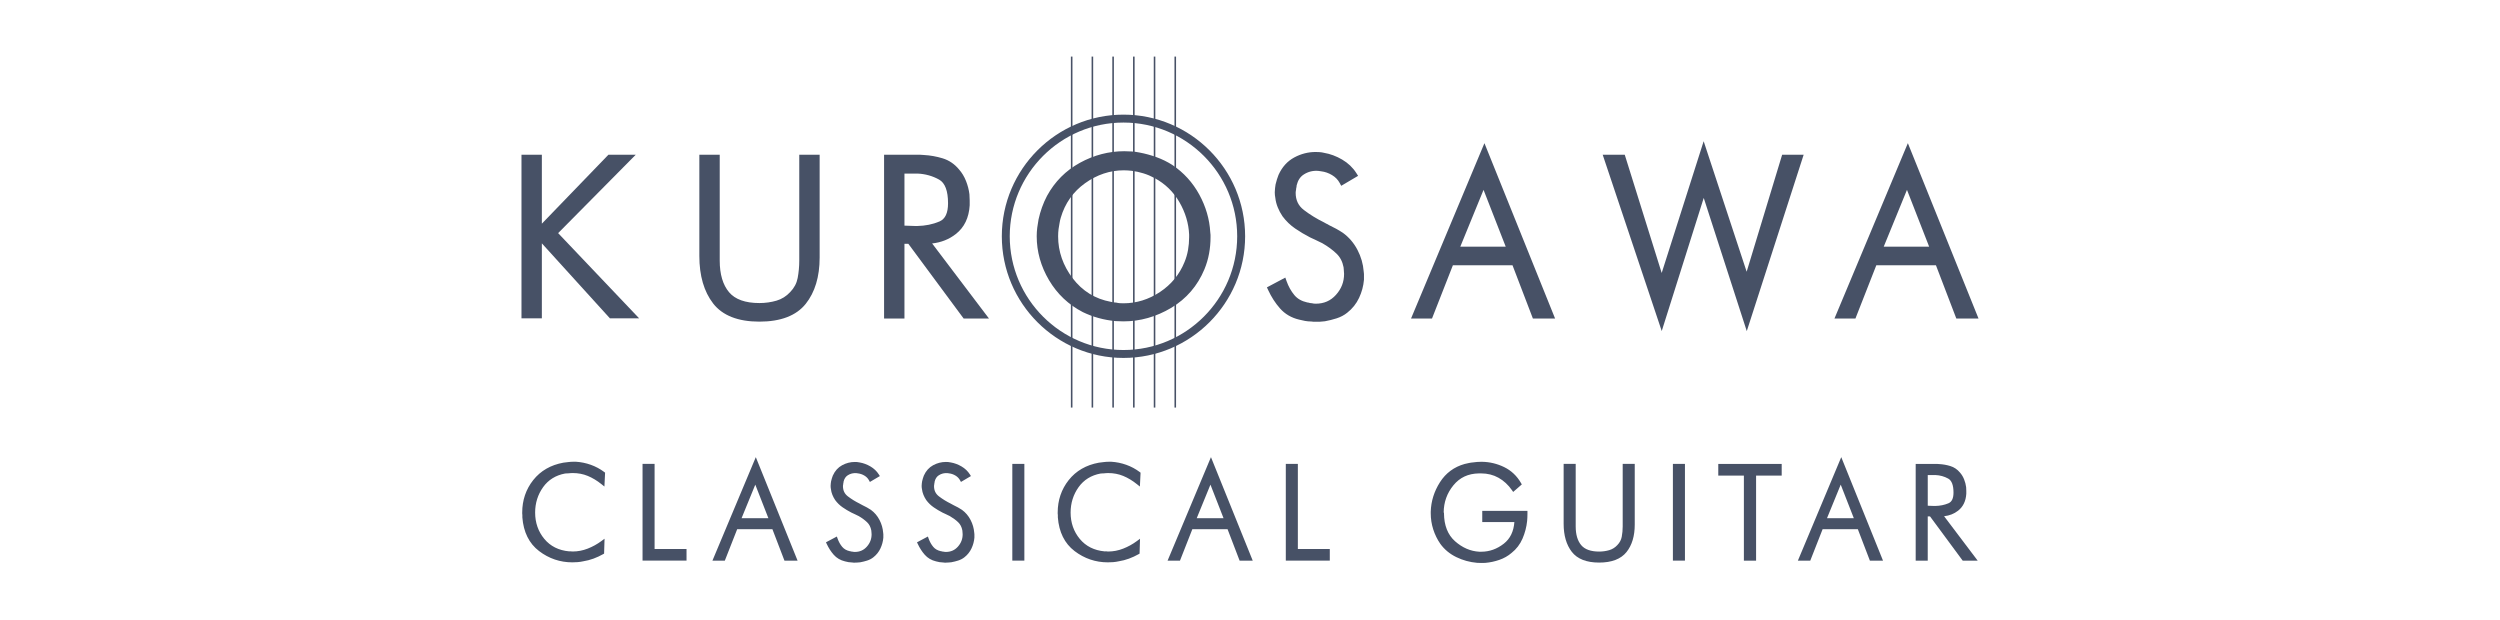<?xml version="1.0" encoding="utf-8"?>
<!-- Generator: Adobe Illustrator 25.0.0, SVG Export Plug-In . SVG Version: 6.00 Build 0)  -->
<svg version="1.1" id="レイヤー_1" xmlns="http://www.w3.org/2000/svg" xmlns:xlink="http://www.w3.org/1999/xlink" x="0px"
	 y="0px" viewBox="0 0 1606 398" style="enable-background:new 0 0 1606 398;" xml:space="preserve">
<style type="text/css">
	.st0{fill:#475166;}
</style>
<g>
	<g>
		<path class="st0" d="M337.04,101.43h9v47.32l45.68-47.32h11.79l-47.81,48.3l50.1,52.72h-13.1l-46.66-51.41v51.41h-9V101.43z"/>
		<path class="st0" d="M410.57,204.49H391.8l-43.71-48.16v48.16H335V99.39h13.09v44.3l42.77-44.3h17.55l-49.86,50.37L410.57,204.49z
			 M393.61,200.41h7.43l-48.18-50.71l45.76-46.23h-6.02l-44.82,46.43L393.61,200.41z M339.09,200.41H344v-96.93h-4.92V200.41z"/>
	</g>
	<g>
		<path class="st0" d="M460.32,101.43v65.98c0,9.28,2.15,16.48,6.47,21.61c4.31,5.13,11.33,7.69,21.04,7.69
			c4.04,0,7.91-0.54,11.63-1.64c3.71-1.09,6.93-3.11,9.66-6.06c2.84-2.94,4.61-6.3,5.32-10.07c0.71-3.76,1.07-7.61,1.07-11.54
			v-65.98h9.01v64.02c0,11.9-2.84,21.39-8.52,28.49c-5.67,7.1-15.06,10.64-28.16,10.64s-22.46-3.63-28.08-10.89
			c-5.62-7.26-8.43-17-8.43-29.23v-63.03H460.32z"/>
		<path class="st0" d="M487.82,206.62c-13.7,0-23.7-3.93-29.7-11.68c-5.88-7.59-8.86-17.84-8.86-30.48V99.39h13.09v68.03
			c0,8.74,2.01,15.57,5.99,20.29c3.88,4.62,10.43,6.97,19.48,6.97c3.83,0,7.55-0.52,11.05-1.55c3.33-0.98,6.27-2.83,8.74-5.49
			c2.6-2.7,4.17-5.66,4.81-9.06c0.68-3.62,1.03-7.38,1.03-11.16V99.39h13.09v66.06c0,12.31-3.02,22.33-8.96,29.76
			C511.52,202.78,501.51,206.62,487.82,206.62z M453.36,103.48v60.99c0,11.71,2.69,21.12,8,27.97c5.19,6.7,14.09,10.1,26.46,10.1
			c12.39,0,21.32-3.32,26.56-9.87c5.35-6.7,8.07-15.85,8.07-27.21v-61.97h-4.92v63.94c0,4.04-0.37,8.05-1.1,11.92
			c-0.78,4.15-2.75,7.89-5.86,11.11c-2.94,3.18-6.5,5.41-10.55,6.6c-3.87,1.14-7.98,1.72-12.2,1.72c-10.31,0-17.91-2.83-22.6-8.42
			c-4.61-5.48-6.94-13.19-6.94-22.92v-63.94H453.36z"/>
	</g>
	<g>
		<path class="st0" d="M620.07,202.58l-35.53-48.02h-5.57v48.02h-9V101.43h18.5c0.76,0,1.55,0,2.37,0c0.82,0,1.61,0.06,2.37,0.16
			c4.04,0.22,7.94,0.91,11.71,2.06c3.77,1.15,6.96,3.32,9.58,6.49c1.75,1.98,3.14,4.28,4.17,6.91c1.04,2.63,1.72,5.26,2.05,7.9
			c0,0.66,0.02,1.29,0.08,1.89c0.06,0.6,0.08,1.23,0.08,1.89v3.13c-0.44,7.35-3.14,12.97-8.11,16.86
			c-4.96,3.9-10.94,5.84-17.93,5.84l36.35,48.02H620.07z M581.1,146.98c0.77,0.06,1.53,0.08,2.29,0.08c0.76,0,1.52,0.03,2.29,0.08
			c0.76,0.06,1.52,0.08,2.29,0.08c0.22,0,0.44,0,0.66,0c0.22,0,0.43,0,0.65,0c5.46-0.11,10.45-1.13,14.98-3.05
			c4.53-1.92,6.8-6.46,6.8-13.61c0-8.8-2.27-14.46-6.8-16.99c-4.53-2.53-9.47-3.9-14.81-4.13c-0.55,0-1.09,0-1.64,0
			c-0.55,0-1.09,0-1.64,0h-7.2v37.44C579.63,146.9,580.33,146.93,581.1,146.98z"/>
		<path class="st0" d="M635.31,204.62h-16.27l-35.53-48.02h-2.49v48.02h-13.09V99.39h22.91c0.89,0,1.79,0.06,2.66,0.18
			c4.01,0.21,8.11,0.94,12.02,2.13c4.14,1.26,7.69,3.67,10.56,7.15c1.85,2.09,3.38,4.61,4.5,7.46c1.1,2.78,1.83,5.61,2.17,8.4
			l0.02,0.25c0,0.59,0.02,1.16,0.07,1.7c0.06,0.66,0.09,1.35,0.09,2.08v3.13c-0.48,8.04-3.47,14.22-8.89,18.46
			c-4.34,3.41-9.45,5.44-15.24,6.07L635.31,204.62z M621.1,200.53h5.99l-36.35-48.02h4.11c6.49,0,12.1-1.82,16.67-5.4
			c4.53-3.55,6.92-8.57,7.33-15.37l0-3.01c0-0.59-0.02-1.16-0.07-1.7c-0.06-0.62-0.09-1.27-0.09-1.95c-0.31-2.41-0.95-4.86-1.9-7.28
			c-0.95-2.4-2.23-4.52-3.8-6.3c-2.4-2.9-5.29-4.87-8.64-5.89c-3.59-1.1-7.37-1.76-11.22-1.97c-0.85-0.11-1.56-0.16-2.26-0.16
			h-18.83v97.06h4.92v-48.02h8.64L621.1,200.53z M588.63,149.27h-0.66c-0.82,0-1.63-0.03-2.44-0.09c-1.54-0.11-3.06-0.05-4.58-0.16
			c-0.71-0.05-1.37-0.08-1.98-0.08h-2.04v-41.53h12.52c5.73,0.24,11.02,1.71,15.81,4.39c5.2,2.91,7.84,9.22,7.84,18.77
			c0,8.01-2.71,13.22-8.04,15.49c-4.76,2.02-10.05,3.1-15.74,3.21H588.63z M581.02,144.93c0.08,0,0.15,0.01,0.23,0.02
			c1.53,0.11,3.05,0.05,4.59,0.16c0.71,0.05,1.43,0.07,2.14,0.07h1.31c5.12-0.1,9.91-1.07,14.18-2.88
			c3.73-1.59,5.55-5.42,5.55-11.73c0-7.96-1.93-13.07-5.75-15.2c-4.22-2.36-8.9-3.66-13.9-3.87l-8.35,0V144.93z"/>
	</g>
	<g>
		<path class="st0" d="M751.35,195.99c-9.39,5.61-19.26,8.41-29.63,8.41c-0.87,0-1.72-0.03-2.54-0.08
			c-0.82-0.06-1.67-0.08-2.54-0.08c-3.49-0.33-6.93-0.96-10.31-1.88c-3.38-0.93-6.66-2.15-9.83-3.68
			c-8.84-4.57-15.8-11.16-20.88-19.77c-5.08-8.6-7.61-17.65-7.61-27.12c0-1.74,0.11-3.48,0.33-5.23c0.22-1.74,0.49-3.48,0.82-5.23
			c0.54-2.5,1.25-4.98,2.13-7.43c0.87-2.45,1.91-4.82,3.11-7.11c4.8-8.82,11.57-15.63,20.3-20.42c8.73-4.79,17.9-7.19,27.5-7.19
			c1.52,0,3.11,0.06,4.75,0.16c1.64,0.11,3.22,0.33,4.75,0.65c3.49,0.65,6.98,1.61,10.48,2.87c3.49,1.26,6.76,2.87,9.82,4.83
			c6.98,4.68,12.52,10.78,16.62,18.3c4.09,7.52,6.36,15.3,6.8,23.36c0.11,0.55,0.16,1.07,0.16,1.55c0,0.49,0,1.01,0,1.55
			c0,3.38-0.3,6.73-0.9,10.05c-0.6,3.32-1.56,6.56-2.86,9.72C767.56,182.46,760.74,190.38,751.35,195.99z M678.66,142.87
			c-0.22,1.31-0.44,2.61-0.65,3.91c-0.11,0.87-0.19,1.72-0.25,2.53c-0.06,0.81-0.08,1.66-0.08,2.53c0,10.22,3.27,19.63,9.82,28.23
			c6.54,8.6,15.11,13.87,25.7,15.83c0.54,0.11,1.12,0.22,1.72,0.33c0.6,0.11,1.17,0.16,1.72,0.16c0.87,0.22,1.74,0.35,2.62,0.41
			c0.87,0.06,1.69,0.08,2.46,0.08c8.73,0,16.92-2.53,24.55-7.59c7.64-5.06,13.15-11.79,16.54-20.17c1.09-2.61,1.88-5.34,2.37-8.17
			c0.49-2.83,0.74-5.66,0.74-8.49c0-0.33,0-0.63,0-0.9c0-0.27,0-0.57,0-0.9c-0.33-7.62-2.51-14.92-6.55-21.89
			c-4.04-6.97-9.6-12.36-16.7-16.17c-2.4-1.31-4.91-2.37-7.53-3.18c-2.62-0.81-5.24-1.39-7.86-1.72c-0.98-0.11-1.91-0.19-2.79-0.24
			c-0.87-0.06-1.75-0.08-2.62-0.08c-9.28,0-17.95,2.89-26.03,8.68c-8.08,5.78-13.54,13.53-16.37,23.24
			C679.15,140.37,678.88,141.56,678.66,142.87z"/>
		<path class="st0" d="M721.72,206.45c-0.92,0-1.81-0.03-2.67-0.09c-0.79-0.06-1.59-0.08-2.41-0.08c-3.77-0.34-7.35-1-10.85-1.96
			c-3.48-0.95-6.9-2.23-10.17-3.81c-9.2-4.76-16.5-11.67-21.75-20.57c-5.24-8.88-7.89-18.35-7.89-28.16c0-1.83,0.12-3.68,0.34-5.48
			c0.22-1.74,0.5-3.55,0.84-5.35c0.57-2.63,1.31-5.22,2.21-7.74c0.9-2.53,1.99-5.01,3.23-7.37c4.98-9.16,12.09-16.3,21.13-21.26
			c9-4.94,18.58-7.44,28.49-7.44c1.54,0,3.19,0.06,4.88,0.17c1.75,0.12,3.45,0.35,5.05,0.7c3.51,0.66,7.14,1.65,10.74,2.94
			c3.62,1.3,7.07,3,10.24,5.03c7.26,4.87,13.07,11.27,17.31,19.04c4.2,7.7,6.56,15.81,7.03,24.09c0.12,0.63,0.18,1.23,0.18,1.8v1.55
			c0,3.47-0.31,6.97-0.94,10.41c-0.62,3.44-1.63,6.85-2.99,10.14c-4.41,10.61-11.58,18.93-21.3,24.74
			C742.74,203.52,732.42,206.45,721.72,206.45z M717.12,202.21c0.67,0,1.45,0.03,2.21,0.08c0.76,0.05,1.56,0.08,2.39,0.08
			c9.95,0,19.56-2.73,28.58-8.12c8.96-5.36,15.56-13.03,19.63-22.8c1.25-3.01,2.17-6.14,2.74-9.3c0.58-3.2,0.87-6.46,0.87-9.69
			v-1.55c0-0.35-0.04-0.74-0.13-1.15l-0.04-0.29c-0.42-7.72-2.62-15.29-6.55-22.5c-3.91-7.18-9.29-13.1-15.96-17.58
			c-2.88-1.85-6.04-3.41-9.38-4.6c-3.39-1.22-6.81-2.15-10.16-2.78c-1.46-0.31-2.96-0.52-4.52-0.62c-1.6-0.1-3.15-0.16-4.61-0.16
			c-9.21,0-18.13,2.33-26.52,6.94c-8.34,4.58-14.9,11.18-19.49,19.61c-1.14,2.16-2.14,4.46-2.98,6.82
			c-0.84,2.36-1.53,4.77-2.06,7.18c-0.31,1.67-0.58,3.38-0.79,5.05c-0.21,1.64-0.31,3.31-0.31,4.98c0,9.07,2.47,17.85,7.33,26.09
			c4.85,8.23,11.6,14.62,20.06,18.99c2.99,1.44,6.18,2.64,9.43,3.53c3.27,0.9,6.62,1.51,9.96,1.82
			C716.93,202.21,717.02,202.21,717.12,202.21z M721.72,198.92c-0.81,0-1.67-0.03-2.59-0.08c-0.92-0.06-1.84-0.2-2.75-0.41
			c-0.6-0.01-1.22-0.08-1.84-0.19c-0.61-0.11-1.2-0.22-1.75-0.34c-11.02-2.03-20.09-7.62-26.92-16.59
			c-6.79-8.92-10.24-18.83-10.24-29.46c0-0.92,0.03-1.81,0.08-2.67c0.06-0.85,0.14-1.74,0.26-2.65l0.67-4
			c0.22-1.36,0.52-2.66,0.88-3.84c2.95-10.1,8.71-18.28,17.14-24.31c9.19-6.58,19.34-9.65,29.97-8.97c0.9,0.06,1.86,0.14,2.88,0.25
			c2.74,0.34,5.5,0.95,8.24,1.8c2.73,0.85,5.39,1.98,7.9,3.34c7.39,3.97,13.28,9.67,17.49,16.94c4.19,7.22,6.48,14.9,6.83,22.82
			l0,1.89c0,2.93-0.26,5.9-0.77,8.84c-0.52,2.98-1.36,5.87-2.5,8.61c-3.52,8.71-9.34,15.82-17.3,21.09
			C739.47,196.25,730.82,198.92,721.72,198.92z M721.88,109.41c-8.8,0-17.16,2.79-24.84,8.29c-7.66,5.49-12.91,12.94-15.6,22.15
			c-0.31,1.03-0.57,2.15-0.76,3.35l-0.65,3.91c-0.09,0.76-0.17,1.56-0.22,2.34c-0.05,0.77-0.07,1.56-0.07,2.39
			c0,9.72,3.16,18.8,9.4,26.99c6.2,8.14,14.42,13.2,24.45,15.06c0.57,0.12,1.13,0.22,1.71,0.33c0.47,0.09,0.92,0.13,1.35,0.13
			l0.5,0.06c0.74,0.18,1.49,0.3,2.25,0.35c0.83,0.05,1.6,0.08,2.33,0.08c8.29,0,16.17-2.44,23.43-7.25
			c7.26-4.81,12.56-11.28,15.77-19.23c1.03-2.48,1.79-5.08,2.26-7.76c0.47-2.71,0.71-5.45,0.71-8.14v-1.8
			c-0.31-7.17-2.43-14.22-6.28-20.87c-3.83-6.61-9.18-11.79-15.9-15.4c-2.28-1.24-4.69-2.26-7.17-3.03c-2.5-0.78-5.03-1.33-7.5-1.64
			c-0.92-0.1-1.82-0.18-2.66-0.23C723.54,109.43,722.71,109.41,721.88,109.41z"/>
	</g>
	<g>
		<path class="st0" d="M824.56,181.24c1.31,3.71,3.11,6.93,5.4,9.66c2.29,2.73,5.46,4.53,9.5,5.4c0.22,0,0.43,0.03,0.65,0.08
			c0.22,0.06,0.49,0.14,0.82,0.24c0.22,0,0.43,0.03,0.65,0.08c0.22,0.06,0.49,0.08,0.82,0.08c0.43,0.11,0.9,0.19,1.39,0.25
			c0.49,0.06,0.95,0.08,1.39,0.08c5.89,0,10.75-2.12,14.57-6.36c3.82-4.25,5.73-9.2,5.73-14.86c0-0.32-0.03-0.67-0.08-1.06
			c-0.06-0.38-0.08-0.79-0.08-1.22c0-0.33-0.03-0.68-0.08-1.06c-0.06-0.38-0.08-0.73-0.08-1.06c-0.77-4.13-2.48-7.48-5.16-10.04
			c-2.67-2.56-5.81-4.87-9.41-6.94c-0.11-0.11-0.25-0.19-0.41-0.24c-0.16-0.06-0.36-0.14-0.57-0.25c-1.09-0.54-2.27-1.11-3.52-1.71
			c-1.26-0.6-2.49-1.17-3.68-1.72c-3.17-1.63-6.22-3.45-9.17-5.47c-2.95-2.01-5.52-4.49-7.69-7.43c-1.09-1.63-2.02-3.37-2.79-5.22
			c-0.77-1.85-1.26-3.76-1.47-5.72c-0.11-0.54-0.19-1.09-0.25-1.63c-0.06-0.54-0.08-1.09-0.08-1.64c0-0.76,0.05-1.55,0.16-2.37
			c0.11-0.81,0.22-1.6,0.33-2.37c0.22-0.98,0.49-1.96,0.82-2.94c0.33-0.98,0.65-1.91,0.98-2.78c2.08-4.57,5.13-7.95,9.17-10.12
			c4.04-2.18,8.29-3.27,12.77-3.27c0.77,0,1.56,0.03,2.37,0.08c0.82,0.06,1.66,0.19,2.54,0.41c3.82,0.65,7.5,2.02,11.05,4.09
			c3.55,2.08,6.36,4.75,8.43,8.02l-7.2,4.25c-1.31-2.4-3.19-4.33-5.65-5.81c-2.46-1.47-5.05-2.37-7.78-2.7
			c-0.55-0.11-1.09-0.19-1.64-0.24c-0.55-0.06-1.09-0.08-1.64-0.08c-3.38,0-6.47,0.9-9.25,2.69c-2.79,1.8-4.61,4.6-5.48,8.41
			c0,0.33-0.03,0.65-0.08,0.98c-0.06,0.33-0.14,0.65-0.24,0.98c0,0.11,0,0.28,0,0.49c-0.11,0.55-0.19,1.04-0.25,1.47
			c-0.06,0.43-0.08,0.81-0.08,1.14c0,5.33,2.02,9.55,6.06,12.65c4.04,3.1,8.51,5.85,13.43,8.24c0.43,0.33,0.93,0.6,1.47,0.82
			c0.54,0.22,1.04,0.49,1.48,0.82c1.64,0.76,3.19,1.55,4.66,2.37c1.47,0.82,2.87,1.66,4.17,2.53c3.6,2.61,6.49,6.01,8.68,10.2
			c2.18,4.19,3.44,8.57,3.77,13.14c0.11,0.44,0.16,0.9,0.16,1.39c0,0.49,0,0.95,0,1.39c0,0.33,0,0.68,0,1.06c0,0.38,0,0.79,0,1.22
			c-0.33,3.7-1.31,7.3-2.95,10.78c-1.64,3.48-3.98,6.42-7.04,8.82c-1.75,1.42-3.82,2.51-6.22,3.28c-2.4,0.76-4.8,1.36-7.2,1.8
			c-0.98,0.11-1.94,0.19-2.86,0.25c-0.93,0.05-1.83,0.08-2.7,0.08c-0.44,0-0.87,0-1.31,0c-0.44,0-0.87-0.06-1.31-0.16
			c-1.31,0-2.59-0.11-3.85-0.33c-1.26-0.22-2.49-0.49-3.68-0.82c-4.59-1.09-8.32-3.27-11.21-6.55c-2.89-3.27-5.32-7.04-7.29-11.29
			L824.56,181.24z"/>
		<path class="st0" d="M845.19,206.7h-1.31c-0.51,0-1.03-0.06-1.54-0.17c-1.32-0.01-2.65-0.13-3.96-0.36
			c-1.32-0.23-2.62-0.52-3.88-0.86c-4.92-1.17-9.05-3.59-12.21-7.17c-3.01-3.4-5.57-7.37-7.61-11.79l-0.81-1.75l11.82-6.28
			l0.79,2.24c1.22,3.46,2.92,6.49,5.04,9.03c1.97,2.35,4.65,3.88,8.19,4.68c0.3,0.02,0.6,0.06,0.9,0.14
			c0.19,0.05,0.42,0.11,0.68,0.19c0.26,0.02,0.53,0.07,0.79,0.13c0.09,0.02,0.19,0.02,0.32,0.02l0.52,0.07
			c0.35,0.09,0.71,0.15,1.1,0.2c0.41,0.05,0.8,0.07,1.16,0.07c5.34,0,9.61-1.86,13.05-5.69c3.5-3.9,5.21-8.31,5.21-13.49
			c0-0.23-0.02-0.49-0.06-0.77c-0.07-0.47-0.1-0.98-0.1-1.52c0-0.24-0.02-0.49-0.06-0.77c-0.06-0.41-0.09-0.79-0.1-1.15
			c-0.71-3.66-2.19-6.52-4.53-8.76c-2.54-2.43-5.57-4.67-9.02-6.64l-0.25-0.15c-0.2-0.08-0.42-0.17-0.66-0.3
			c-1.05-0.52-2.22-1.09-3.46-1.68c-1.24-0.59-2.46-1.16-3.65-1.7c-3.3-1.7-6.46-3.58-9.47-5.64c-3.12-2.12-5.87-4.78-8.18-7.89
			c-1.23-1.82-2.23-3.7-3.03-5.66c-0.83-2.02-1.38-4.13-1.61-6.27c-0.1-0.42-0.19-1.04-0.25-1.65c-0.06-0.61-0.09-1.23-0.09-1.85
			c0-0.87,0.06-1.76,0.18-2.64c0.11-0.82,0.22-1.62,0.33-2.39c0.25-1.16,0.55-2.22,0.9-3.29c0.34-1.01,0.67-1.96,1.01-2.85
			c2.3-5.09,5.69-8.82,10.11-11.2c4.32-2.33,8.94-3.51,13.74-3.51c0.81,0,1.65,0.03,2.52,0.09c0.93,0.06,1.9,0.22,2.89,0.46
			c3.9,0.66,7.85,2.12,11.59,4.31c3.81,2.23,6.88,5.15,9.13,8.69l1.13,1.78l-10.84,6.4l-1.01-1.86c-1.14-2.09-2.75-3.74-4.91-5.04
			c-2.2-1.32-4.54-2.13-6.97-2.42c-0.64-0.12-1.12-0.19-1.6-0.24c-3.5-0.36-6.72,0.45-9.58,2.3c-2.29,1.48-3.78,3.75-4.55,6.94
			c-0.01,0.36-0.05,0.71-0.11,1.07c-0.05,0.31-0.13,0.63-0.21,0.94l-0.04,0.59c-0.1,0.49-0.17,0.94-0.22,1.33
			c-0.04,0.33-0.06,0.62-0.06,0.88c0,4.71,1.72,8.31,5.26,11.03c3.91,3,8.3,5.7,13.08,8.03l0.34,0.2c0.28,0.21,0.62,0.4,0.99,0.55
			c0.65,0.26,1.24,0.58,1.76,0.95c1.58,0.74,3.13,1.53,4.61,2.35c1.53,0.85,2.98,1.73,4.32,2.62c3.91,2.84,7.04,6.51,9.36,10.96
			c2.28,4.38,3.62,9.01,3.98,13.78c0.12,0.55,0.18,1.12,0.18,1.7v3.67c-0.35,4.1-1.41,7.96-3.14,11.65
			c-1.76,3.76-4.33,6.97-7.63,9.55c-1.91,1.55-4.23,2.78-6.86,3.62c-2.48,0.79-4.98,1.41-7.46,1.86c-1.15,0.13-2.14,0.22-3.1,0.28
			C847.04,206.67,846.1,206.7,845.19,206.7z M819.24,186.38c1.72,3.36,3.77,6.4,6.12,9.06c2.59,2.94,6.01,4.93,10.16,5.92
			c1.19,0.32,2.37,0.58,3.56,0.79c1.15,0.2,2.33,0.3,3.5,0.3l0.49,0.06c0.28,0.07,0.55,0.1,0.82,0.1h1.31c0.84,0,1.7-0.03,2.59-0.08
			c0.88-0.06,1.8-0.13,2.75-0.24c2.16-0.4,4.5-0.98,6.81-1.72c2.14-0.68,4.01-1.67,5.55-2.91c2.82-2.21,4.99-4.93,6.48-8.1
			c1.53-3.25,2.46-6.65,2.76-10.09l-0.01-3.49c0-0.32-0.03-0.61-0.1-0.9l-0.05-0.34c-0.31-4.26-1.5-8.41-3.54-12.34
			c-2.02-3.88-4.74-7.08-8.06-9.49c-1.18-0.78-2.54-1.61-3.97-2.4c-1.45-0.8-2.98-1.57-4.54-2.3L851.5,148
			c-0.29-0.21-0.63-0.4-1.02-0.56c-0.64-0.25-1.24-0.58-1.77-0.95c-4.95-2.43-9.53-5.25-13.61-8.38c-4.55-3.49-6.86-8.29-6.86-14.27
			c0-0.4,0.03-0.87,0.1-1.4c0.06-0.43,0.13-0.9,0.23-1.42v-0.62l0.1-0.31c0.07-0.22,0.13-0.45,0.17-0.68
			c0.04-0.21,0.05-0.42,0.05-0.63l0.05-0.46c0.99-4.33,3.13-7.58,6.37-9.67c3.61-2.33,7.79-3.38,12.21-2.93
			c0.61,0.06,1.22,0.15,1.83,0.27c2.85,0.34,5.73,1.34,8.43,2.95c2.13,1.28,3.89,2.89,5.27,4.79l3.59-2.12
			c-1.74-2.22-3.92-4.11-6.52-5.62c-3.32-1.94-6.81-3.23-10.36-3.84c-0.9-0.22-1.63-0.33-2.33-0.38c-0.77-0.05-1.52-0.08-2.24-0.08
			c-4.11,0-8.08,1.02-11.8,3.02c-3.67,1.98-6.38,4.98-8.28,9.17c-0.27,0.72-0.58,1.62-0.9,2.58c-0.31,0.94-0.57,1.85-0.76,2.73
			c-0.08,0.61-0.19,1.39-0.3,2.2c-0.1,0.71-0.15,1.41-0.15,2.1c0,0.48,0.02,0.95,0.07,1.43c0.05,0.47,0.12,0.95,0.22,1.43
			c0.22,1.95,0.67,3.68,1.36,5.35c0.71,1.71,1.58,3.35,2.59,4.87c1.98,2.67,4.41,5,7.15,6.88c2.87,1.96,5.88,3.76,8.95,5.34
			c1.12,0.51,2.36,1.08,3.63,1.69c1.27,0.61,2.45,1.18,3.55,1.73c0.14,0.07,0.24,0.12,0.32,0.14c0.34,0.12,0.65,0.28,0.93,0.5
			c3.66,2.12,6.91,4.52,9.65,7.14c2.98,2.85,4.91,6.59,5.75,11.14l0.03,0.37c0,0.24,0.02,0.49,0.06,0.77
			c0.07,0.49,0.11,0.94,0.11,1.36c0,0.33,0.02,0.63,0.06,0.92c0.07,0.5,0.11,0.94,0.11,1.36c0,6.15-2.11,11.61-6.26,16.23
			c-4.2,4.67-9.62,7.04-16.09,7.04c-0.51,0-1.05-0.03-1.62-0.09c-0.5-0.06-0.97-0.13-1.42-0.24c-0.4-0.01-0.75-0.06-1.06-0.14h-0.33
			l-0.45-0.12c-0.28-0.09-0.51-0.16-0.69-0.21l-0.58-0.06c-4.48-0.97-8.06-3.01-10.63-6.08c-1.97-2.35-3.62-5.07-4.91-8.09
			L819.24,186.38z"/>
	</g>
	<g>
		<path class="st0" d="M953.56,97.35l42.4,105.23h-9.82l-13.1-34.23h-41.09l-13.42,34.23h-9.01L953.56,97.35z M953.07,116.45
			l-18.01,44.04h35.2L953.07,116.45z"/>
		<path class="st0" d="M998.99,204.62h-14.26l-13.1-34.23h-38.29l-13.42,34.23h-13.47L953.6,91.97L998.99,204.62z M987.55,200.53
			h5.39l-39.41-97.81l-40.94,97.81h4.55l13.43-34.23h43.89L987.55,200.53z M973.25,162.54h-41.23l21.1-51.59L973.25,162.54z
			 M938.1,158.45h29.17l-14.24-36.49L938.1,158.45z"/>
	</g>
	<g>
		<path class="st0" d="M1032.41,101.44h9.82l25.21,80.71l27.01-84.8l27.67,83.99l24.23-79.9h9.49l-33.73,104.62l-27.67-85.63
			l-27.01,85.63L1032.41,101.44z"/>
		<path class="st0" d="M1122.13,212.71l-27.65-85.56l-26.98,85.52l-37.93-113.27h14.17l23.73,75.96l26.96-84.64l27.62,83.84
			l22.8-75.16h13.82L1122.13,212.71z M1035.25,103.48l32.14,95.97l27.05-85.74l27.69,85.69l30.92-95.92h-5.17l-25.67,84.63
			l-27.72-84.13l-27.06,84.97l-26.69-85.46H1035.25z"/>
	</g>
	<g>
		<path class="st0" d="M1225.57,97.35l42.4,105.23h-9.82l-13.1-34.23h-41.09l-13.42,34.23h-9.01L1225.57,97.35z M1225.08,116.45
			l-18.01,44.04h35.2L1225.08,116.45z"/>
		<path class="st0" d="M1271,204.62h-14.26l-13.1-34.23h-38.29l-13.42,34.23h-13.47l47.15-112.65L1271,204.62z M1259.56,200.53h5.39
			l-39.41-97.81l-40.94,97.81h4.55l13.42-34.23h43.89L1259.56,200.53z M1245.26,162.54h-41.23l21.1-51.59L1245.26,162.54z
			 M1210.11,158.45h29.17l-14.24-36.49L1210.11,158.45z"/>
	</g>
	<g>
		<g>
			<path class="st0" d="M378.05,304.62c-3.13-1.29-6.5-1.94-10.11-1.94c-0.45,0-0.94,0.02-1.45,0.05c-0.52,0.03-1.03,0.08-1.55,0.15
				c-0.06,0-0.13,0-0.19,0c-0.06,0-0.13,0-0.19,0c-0.26,0-0.53,0.02-0.82,0.05c-0.29,0.03-0.56,0.05-0.82,0.05
				c-6.39,1.16-11.37,4.24-14.95,9.24c-3.58,5-5.37,10.69-5.37,17.07c0,6.83,2.06,12.73,6.19,17.7c4.13,4.97,9.71,7.77,16.74,8.41
				c0.19,0,0.39,0,0.58,0c0.19,0,0.42,0,0.68,0c0.19,0.07,0.39,0.1,0.58,0.1c0.19,0,0.39,0,0.58,0c3.42,0,6.77-0.65,10.07-1.94
				c3.29-1.29,6.32-2.97,9.1-5.03l-0.19,6.39c-1.94,1.1-3.95,2.03-6.05,2.81c-2.1,0.78-4.21,1.32-6.34,1.64
				c-1.16,0.26-2.32,0.44-3.48,0.54c-1.16,0.09-2.29,0.14-3.39,0.14c-7.61,0-14.49-2.34-20.61-7.01
				c-6.13-4.68-9.55-11.59-10.26-20.75c0-0.19,0-0.42,0-0.68c0-0.26,0-0.55,0-0.87c-0.06-0.26-0.09-0.51-0.09-0.77
				c0-0.26,0-0.48,0-0.68c0-7.67,2.27-14.38,6.82-20.12c4.55-5.74,10.76-9.32,18.63-10.74c0.52-0.06,1.03-0.13,1.55-0.19
				c0.52-0.06,1.06-0.13,1.65-0.19c0.51-0.06,1.03-0.11,1.55-0.15c0.52-0.03,1.03-0.05,1.55-0.05c0.26,0,0.52,0,0.77,0
				c0.26,0,0.52,0,0.78,0c3.1,0.19,6.14,0.82,9.15,1.89c3,1.06,5.79,2.56,8.37,4.5l-0.29,5.9
				C384.23,307.75,381.18,305.91,378.05,304.62z"/>
			<path class="st0" d="M367.64,361.25c-7.85,0-15.03-2.44-21.35-7.26c-6.39-4.87-10-12.14-10.73-21.62l0-1.51
				c-0.06-0.3-0.09-0.6-0.09-0.91v-0.68c0-7.92,2.38-14.94,7.08-20.87c4.72-5.95,11.23-9.71,19.36-11.18l3.27-0.4
				c0.53-0.06,1.07-0.12,1.6-0.15c0.55-0.03,1.09-0.05,1.63-0.05h1.55c3.27,0.2,6.46,0.86,9.55,1.96c3.1,1.1,6.03,2.67,8.69,4.67
				l0.51,0.39l-0.44,8.91l-1.85-1.48c-2.86-2.3-5.84-4.1-8.85-5.34c-2.97-1.23-6.22-1.84-9.65-1.84c-0.43,0-0.89,0.02-1.38,0.05
				c-0.49,0.03-0.98,0.08-1.48,0.14l-0.34,0.01c-0.41,0-0.65,0.02-0.89,0.04c-0.28,0.03-0.56,0.05-0.83,0.06
				c-5.99,1.11-10.73,4.05-14.09,8.73c-3.41,4.76-5.14,10.27-5.14,16.36c0,6.51,1.99,12.2,5.91,16.93c3.9,4.69,9.25,7.37,15.92,7.98
				l1.35-0.01l0.19,0.07l0.77,0.03c3.25,0,6.49-0.62,9.62-1.85c3.17-1.24,6.14-2.88,8.82-4.87l2.01-1.49l-0.29,9.57l-0.59,0.33
				c-1.98,1.12-4.08,2.1-6.23,2.89c-2.14,0.79-4.35,1.36-6.58,1.71c-1.12,0.25-2.34,0.44-3.56,0.54
				C369.92,361.2,368.74,361.25,367.64,361.25z M368.42,299.06c-0.49,0-0.99,0.02-1.48,0.05c-0.49,0.03-0.98,0.08-1.47,0.14
				l-3.2,0.39c-7.47,1.35-13.49,4.81-17.83,10.29c-4.35,5.49-6.56,12.01-6.56,19.37v0.68c0,0.16,0.02,0.32,0.06,0.49l0.03,0.29v1.55
				c0.67,8.66,3.97,15.35,9.79,19.79c5.88,4.49,12.57,6.76,19.88,6.76c1.03,0,2.14-0.05,3.29-0.14c1.11-0.09,2.23-0.27,3.32-0.51
				c2.14-0.33,4.19-0.86,6.18-1.6c1.82-0.67,3.59-1.47,5.28-2.4l0.1-3.3c-2.3,1.5-4.77,2.77-7.38,3.79
				c-3.42,1.34-6.95,2.02-10.51,2.02h-0.58c-0.25,0-0.51-0.03-0.76-0.1h-1.08c-7.44-0.68-13.35-3.65-17.67-8.85
				c-4.3-5.16-6.47-11.38-6.47-18.47c0-6.61,1.88-12.59,5.6-17.77c3.76-5.24,9.04-8.51,15.72-9.72l0.22-0.02
				c0.21,0,0.44-0.01,0.68-0.04c0.35-0.04,0.67-0.06,0.96-0.06l0.39,1.21l-0.14-1.2c0.54-0.07,1.08-0.12,1.61-0.15
				c0.55-0.03,1.06-0.05,1.53-0.05c3.75,0,7.31,0.68,10.58,2.03c2.57,1.06,5.12,2.5,7.59,4.28l0.15-2.96
				c-2.33-1.68-4.86-3-7.54-3.95c-2.88-1.02-5.85-1.64-8.82-1.82L368.42,299.06z"/>
		</g>
		<g>
			<path class="st0" d="M413.98,299.22h5.32v54.68h20.52v5.04h-25.84V299.22z"/>
			<path class="st0" d="M441.03,360.14h-28.26v-62.14h7.74v54.68h20.52V360.14z M415.19,357.72h23.42v-2.62H418.1v-54.68h-2.91
				V357.72z"/>
		</g>
		<g>
			<path class="st0" d="M485.51,296.85l25.07,62.11h-5.81l-7.74-20.2h-24.29l-7.94,20.2h-5.32L485.51,296.85z M485.22,308.08
				l-10.65,26.03h20.81L485.22,308.08z"/>
			<path class="st0" d="M512.37,360.17h-8.43l-7.74-20.2h-22.64l-7.94,20.2h-7.96l27.87-66.5L512.37,360.17z M505.6,357.75h3.18
				l-23.3-57.72l-24.2,57.72h2.68l7.94-20.2h25.95L505.6,357.75z M497.15,335.32h-24.38l12.47-30.5L497.15,335.32z M476.38,332.9
				h17.24l-8.42-21.57L476.38,332.9z"/>
		</g>
		<g>
			<path class="st0" d="M536.94,346.39c0.77,2.19,1.84,4.1,3.19,5.71c1.36,1.61,3.23,2.68,5.61,3.19c0.13,0,0.26,0.02,0.39,0.05
				c0.13,0.03,0.29,0.08,0.49,0.15c0.13,0,0.26,0.02,0.39,0.05c0.13,0.03,0.29,0.05,0.48,0.05c0.26,0.07,0.53,0.12,0.82,0.15
				c0.29,0.03,0.56,0.05,0.82,0.05c3.48,0,6.36-1.26,8.61-3.77c2.26-2.52,3.39-5.46,3.39-8.81c0-0.19-0.02-0.4-0.05-0.63
				c-0.03-0.23-0.05-0.47-0.05-0.73c0-0.19-0.02-0.4-0.05-0.63c-0.03-0.22-0.05-0.43-0.05-0.63c-0.45-2.45-1.47-4.43-3.05-5.95
				c-1.58-1.52-3.44-2.89-5.57-4.11c-0.06-0.06-0.14-0.11-0.24-0.15c-0.1-0.03-0.21-0.08-0.34-0.15c-0.64-0.32-1.34-0.66-2.08-1.02
				c-0.74-0.35-1.47-0.69-2.18-1.02c-1.87-0.97-3.68-2.05-5.42-3.24c-1.74-1.19-3.26-2.66-4.55-4.4c-0.65-0.97-1.2-2-1.65-3.1
				c-0.45-1.1-0.74-2.23-0.87-3.39c-0.06-0.32-0.11-0.64-0.14-0.97c-0.03-0.32-0.05-0.64-0.05-0.97c0-0.45,0.03-0.92,0.1-1.4
				c0.06-0.48,0.13-0.95,0.19-1.4c0.13-0.58,0.29-1.16,0.48-1.74c0.19-0.58,0.39-1.13,0.58-1.65c1.23-2.71,3.03-4.72,5.42-6.01
				c2.39-1.29,4.9-1.94,7.55-1.94c0.45,0,0.92,0.02,1.4,0.05c0.48,0.03,0.98,0.11,1.5,0.24c2.26,0.39,4.44,1.2,6.53,2.42
				c2.1,1.23,3.76,2.81,4.98,4.74l-4.26,2.51c-0.78-1.42-1.89-2.56-3.34-3.44c-1.45-0.87-2.98-1.4-4.6-1.6
				c-0.32-0.06-0.65-0.11-0.97-0.15c-0.32-0.03-0.65-0.05-0.97-0.05c-2,0-3.82,0.53-5.47,1.6c-1.64,1.07-2.73,2.73-3.24,4.99
				c0,0.19-0.02,0.39-0.05,0.58c-0.03,0.19-0.08,0.39-0.15,0.58c0,0.07,0,0.16,0,0.29c-0.06,0.32-0.11,0.61-0.14,0.87
				c-0.03,0.26-0.05,0.48-0.05,0.67c0,3.17,1.19,5.66,3.58,7.5c2.39,1.84,5.03,3.47,7.94,4.89c0.26,0.19,0.55,0.35,0.87,0.48
				c0.32,0.13,0.61,0.29,0.87,0.48c0.97,0.45,1.89,0.92,2.76,1.4c0.87,0.49,1.69,0.98,2.47,1.5c2.13,1.55,3.84,3.57,5.13,6.05
				c1.29,2.49,2.03,5.09,2.22,7.8c0.06,0.26,0.1,0.53,0.1,0.82c0,0.29,0,0.56,0,0.82c0,0.2,0,0.4,0,0.63c0,0.23,0,0.47,0,0.72
				c-0.2,2.2-0.78,4.33-1.74,6.39c-0.97,2.07-2.36,3.81-4.16,5.23c-1.03,0.84-2.26,1.48-3.68,1.94c-1.42,0.45-2.84,0.81-4.26,1.06
				c-0.58,0.06-1.15,0.11-1.69,0.15c-0.55,0.03-1.08,0.05-1.6,0.05c-0.26,0-0.52,0-0.77,0c-0.26,0-0.52-0.03-0.77-0.1
				c-0.78,0-1.53-0.06-2.28-0.19c-0.74-0.13-1.47-0.29-2.18-0.48c-2.71-0.64-4.92-1.93-6.63-3.87c-1.71-1.93-3.15-4.16-4.31-6.68
				L536.94,346.39z"/>
			<path class="st0" d="M549.13,361.44h-0.77c-0.31,0-0.61-0.03-0.92-0.1c-0.8-0.01-1.58-0.08-2.34-0.21
				c-0.78-0.14-1.54-0.31-2.29-0.51c-2.91-0.69-5.35-2.12-7.22-4.24c-1.78-2.01-3.29-4.36-4.5-6.97l-0.48-1.04l6.99-3.71l0.47,1.32
				c0.72,2.05,1.72,3.84,2.98,5.33c1.17,1.39,2.75,2.3,4.84,2.77c0.17,0.01,0.34,0.04,0.52,0.08c0.12,0.03,0.25,0.07,0.41,0.12
				c0.15,0.01,0.3,0.04,0.46,0.08c0,0,0,0,0,0c0,0,0.07,0.01,0.2,0.01l0.31,0.04c0.2,0.05,0.41,0.09,0.64,0.11
				c0.26,0.03,0.49,0.04,0.7,0.04c3.15,0,5.68-1.1,7.71-3.37c2.07-2.31,3.08-4.93,3.08-8c0-0.14-0.01-0.29-0.04-0.46
				c-0.04-0.27-0.06-0.57-0.06-0.89c0-0.14-0.01-0.3-0.04-0.46c-0.03-0.23-0.05-0.46-0.06-0.67c-0.41-2.14-1.31-3.89-2.68-5.2
				c-1.51-1.44-3.3-2.77-5.33-3.94l-0.15-0.09c-0.1-0.04-0.23-0.1-0.37-0.17c-0.64-0.32-1.33-0.66-2.07-1.01
				c-0.73-0.35-1.45-0.69-2.16-1.01c-1.96-1.01-3.83-2.13-5.6-3.35c-1.84-1.26-3.47-2.84-4.83-4.68c-0.72-1.08-1.32-2.19-1.79-3.36
				c-0.49-1.19-0.81-2.44-0.95-3.71c-0.06-0.26-0.11-0.62-0.15-0.99c-0.04-0.35-0.05-0.72-0.05-1.08c0-0.5,0.03-1.02,0.11-1.56
				c0.06-0.49,0.13-0.97,0.2-1.42c0.15-0.71,0.32-1.33,0.53-1.95c0.19-0.59,0.39-1.15,0.59-1.69c1.36-3.02,3.36-5.23,5.98-6.65
				c2.55-1.38,5.29-2.09,8.12-2.09c0.48,0,0.97,0.02,1.48,0.05c0.57,0.04,1.14,0.13,1.72,0.27c2.31,0.4,4.65,1.26,6.85,2.55
				c2.25,1.32,4.07,3.05,5.39,5.14l0.67,1.05l-6.41,3.79l-0.6-1.1c-0.68-1.24-1.63-2.21-2.9-2.98c-1.3-0.78-2.69-1.26-4.12-1.43
				c-0.37-0.07-0.66-0.11-0.94-0.14c-2.04-0.2-3.99,0.28-5.66,1.36c-1.36,0.88-2.24,2.23-2.69,4.12c-0.01,0.21-0.03,0.41-0.06,0.62
				c-0.03,0.2-0.08,0.39-0.13,0.57l-0.02,0.34c-0.06,0.29-0.1,0.55-0.13,0.78c-0.03,0.2-0.04,0.38-0.04,0.53
				c0,2.79,1.02,4.93,3.11,6.55c2.31,1.78,4.91,3.38,7.73,4.76l0.2,0.12c0.17,0.13,0.36,0.23,0.59,0.32
				c0.37,0.15,0.72,0.34,1.04,0.56c0.95,0.45,1.86,0.92,2.73,1.39c0.9,0.5,1.75,1.02,2.55,1.55c2.31,1.68,4.16,3.86,5.53,6.5
				c1.34,2.59,2.13,5.34,2.35,8.17c0.07,0.33,0.11,0.66,0.11,1.01v2.18c-0.21,2.44-0.84,4.72-1.86,6.91
				c-1.04,2.23-2.56,4.13-4.51,5.67c-1.13,0.92-2.5,1.64-4.06,2.14c-1.45,0.46-2.94,0.83-4.41,1.1c-0.69,0.08-1.27,0.13-1.84,0.16
				C550.22,361.42,549.67,361.44,549.13,361.44z M533.79,349.43c1.01,1.99,2.23,3.79,3.62,5.36c1.55,1.76,3.52,2.91,6,3.5
				c0.71,0.19,1.4,0.35,2.1,0.47c0.67,0.12,1.36,0.18,2.07,0.18l0.3,0.04c0.16,0.04,0.31,0.06,0.47,0.06h0.77
				c0.5,0,1.01-0.02,1.53-0.05c0.52-0.03,1.07-0.08,1.63-0.14c1.28-0.24,2.66-0.58,4.02-1.01c1.27-0.4,2.37-0.98,3.28-1.72
				c1.67-1.31,2.95-2.92,3.83-4.8c0.9-1.92,1.45-3.94,1.63-5.99l0-2.07c0-0.19-0.02-0.36-0.06-0.53l-0.03-0.2
				c-0.18-2.53-0.89-5-2.09-7.32c-1.2-2.31-2.8-4.2-4.77-5.63c-0.71-0.47-1.5-0.95-2.34-1.42c-0.85-0.47-1.74-0.93-2.68-1.37
				l-0.21-0.13c-0.17-0.13-0.37-0.24-0.59-0.33c-0.39-0.16-0.74-0.35-1.05-0.57c-2.93-1.44-5.64-3.12-8.05-4.97
				c-2.69-2.07-4.05-4.92-4.05-8.46c0-0.23,0.02-0.51,0.06-0.83c0.03-0.25,0.07-0.53,0.13-0.84l0.06-0.56
				c0.04-0.13,0.08-0.26,0.1-0.4c0.02-0.12,0.03-0.25,0.03-0.38l0.03-0.27c0.58-2.56,1.85-4.49,3.76-5.73
				c2.14-1.38,4.61-2,7.21-1.74c0.36,0.04,0.72,0.09,1.08,0.16c1.69,0.2,3.39,0.79,4.99,1.74c1.26,0.76,2.3,1.71,3.11,2.84
				l2.12-1.25c-1.03-1.31-2.32-2.43-3.85-3.33c-1.96-1.14-4.02-1.91-6.13-2.27c-0.53-0.13-0.96-0.2-1.38-0.23
				c-2.98-0.19-5.71,0.35-8.29,1.75c-2.17,1.17-3.77,2.95-4.89,5.44c-0.16,0.43-0.35,0.96-0.53,1.53c-0.18,0.55-0.33,1.09-0.45,1.63
				c-0.05,0.36-0.11,0.83-0.18,1.3c-0.06,0.43-0.09,0.85-0.09,1.25c0,0.28,0.01,0.56,0.04,0.84c0.03,0.29,0.07,0.57,0.13,0.86
				c0.13,1.15,0.4,2.18,0.8,3.17c0.42,1.02,0.94,2,1.53,2.89c1.17,1.58,2.61,2.97,4.23,4.08c1.69,1.16,3.47,2.22,5.29,3.17
				c0.66,0.3,1.4,0.64,2.14,1c0.75,0.36,1.45,0.7,2.1,1.03l0.19,0.08c0.2,0.07,0.39,0.17,0.55,0.3c2.16,1.26,4.08,2.68,5.7,4.23
				c1.76,1.69,2.9,3.91,3.4,6.61l0.02,0.22c0,0.14,0.01,0.29,0.04,0.45c0.04,0.3,0.06,0.56,0.06,0.81c0,0.2,0.01,0.38,0.04,0.55
				c0.04,0.29,0.06,0.56,0.06,0.8c0,3.65-1.24,6.88-3.7,9.62c-2.49,2.77-5.69,4.18-9.51,4.18c-0.3,0-0.62-0.02-0.96-0.06
				c-0.29-0.03-0.57-0.08-0.84-0.14c-0.22-0.01-0.42-0.03-0.6-0.07l-0.49-0.08c-0.16-0.05-0.29-0.1-0.4-0.12l-0.35-0.04
				c-2.64-0.57-4.76-1.78-6.28-3.6c-1.17-1.39-2.14-2.99-2.9-4.78L533.79,349.43z"/>
		</g>
		<g>
			<path class="st0" d="M595.42,346.39c0.77,2.19,1.84,4.1,3.19,5.71c1.35,1.61,3.22,2.68,5.61,3.19c0.13,0,0.26,0.02,0.39,0.05
				c0.13,0.03,0.29,0.08,0.49,0.15c0.13,0,0.26,0.02,0.39,0.05c0.13,0.03,0.29,0.05,0.48,0.05c0.26,0.07,0.53,0.12,0.82,0.15
				c0.29,0.03,0.57,0.05,0.82,0.05c3.48,0,6.35-1.26,8.61-3.77c2.26-2.52,3.39-5.46,3.39-8.81c0-0.19-0.02-0.4-0.05-0.63
				c-0.03-0.23-0.05-0.47-0.05-0.73c0-0.19-0.02-0.4-0.05-0.63c-0.03-0.22-0.05-0.43-0.05-0.63c-0.45-2.45-1.47-4.43-3.05-5.95
				c-1.58-1.52-3.44-2.89-5.57-4.11c-0.06-0.06-0.14-0.11-0.24-0.15c-0.1-0.03-0.21-0.08-0.34-0.15c-0.64-0.32-1.34-0.66-2.08-1.02
				c-0.74-0.35-1.47-0.69-2.18-1.02c-1.87-0.97-3.68-2.05-5.42-3.24c-1.74-1.19-3.26-2.66-4.55-4.4c-0.65-0.97-1.19-2-1.65-3.1
				c-0.45-1.1-0.74-2.23-0.87-3.39c-0.06-0.32-0.11-0.64-0.14-0.97c-0.03-0.32-0.05-0.64-0.05-0.97c0-0.45,0.03-0.92,0.1-1.4
				c0.06-0.48,0.13-0.95,0.19-1.4c0.13-0.58,0.29-1.16,0.48-1.74c0.19-0.58,0.39-1.13,0.58-1.65c1.23-2.71,3.03-4.72,5.42-6.01
				c2.39-1.29,4.9-1.94,7.55-1.94c0.45,0,0.92,0.02,1.4,0.05c0.48,0.03,0.98,0.11,1.5,0.24c2.26,0.39,4.44,1.2,6.53,2.42
				c2.1,1.23,3.76,2.81,4.98,4.74l-4.26,2.51c-0.78-1.42-1.89-2.56-3.34-3.44c-1.45-0.87-2.98-1.4-4.59-1.6
				c-0.32-0.06-0.65-0.11-0.97-0.15c-0.32-0.03-0.64-0.05-0.97-0.05c-2,0-3.82,0.53-5.47,1.6c-1.64,1.07-2.73,2.73-3.24,4.99
				c0,0.19-0.02,0.39-0.05,0.58c-0.03,0.19-0.08,0.39-0.15,0.58c0,0.07,0,0.16,0,0.29c-0.06,0.32-0.11,0.61-0.14,0.87
				c-0.03,0.26-0.05,0.48-0.05,0.67c0,3.17,1.19,5.66,3.58,7.5c2.39,1.84,5.03,3.47,7.94,4.89c0.26,0.19,0.55,0.35,0.87,0.48
				c0.32,0.13,0.61,0.29,0.87,0.48c0.97,0.45,1.89,0.92,2.76,1.4c0.87,0.49,1.69,0.98,2.47,1.5c2.13,1.55,3.84,3.57,5.13,6.05
				c1.29,2.49,2.03,5.09,2.23,7.8c0.06,0.26,0.1,0.53,0.1,0.82c0,0.29,0,0.56,0,0.82c0,0.2,0,0.4,0,0.63c0,0.23,0,0.47,0,0.72
				c-0.19,2.2-0.78,4.33-1.74,6.39c-0.97,2.07-2.36,3.81-4.16,5.23c-1.03,0.84-2.26,1.48-3.68,1.94c-1.42,0.45-2.84,0.81-4.26,1.06
				c-0.58,0.06-1.15,0.11-1.69,0.15c-0.55,0.03-1.08,0.05-1.6,0.05c-0.26,0-0.52,0-0.77,0c-0.26,0-0.52-0.03-0.77-0.1
				c-0.78,0-1.53-0.06-2.28-0.19c-0.74-0.13-1.47-0.29-2.18-0.48c-2.71-0.64-4.92-1.93-6.63-3.87c-1.71-1.93-3.15-4.16-4.31-6.68
				L595.42,346.39z"/>
			<path class="st0" d="M607.61,361.44h-0.77c-0.31,0-0.62-0.03-0.92-0.1c-0.8-0.01-1.58-0.08-2.34-0.21
				c-0.78-0.14-1.54-0.31-2.29-0.51c-2.91-0.69-5.35-2.12-7.22-4.24c-1.78-2.01-3.29-4.36-4.5-6.97l-0.48-1.04l6.99-3.71l0.47,1.32
				c0.72,2.05,1.73,3.84,2.98,5.33c1.17,1.39,2.75,2.3,4.84,2.77c0.18,0.01,0.35,0.04,0.53,0.08c0.11,0.03,0.25,0.07,0.41,0.12
				c0.15,0.01,0.3,0.04,0.46,0.08l0,0c0,0,0.06,0.01,0.2,0.01l0.31,0.04c0.2,0.05,0.41,0.09,0.64,0.11c0.26,0.03,0.49,0.04,0.7,0.04
				c3.15,0,5.68-1.1,7.71-3.37c2.07-2.31,3.08-4.93,3.08-8c0-0.14-0.02-0.3-0.04-0.47c-0.04-0.27-0.06-0.57-0.06-0.89
				c0-0.14-0.01-0.3-0.04-0.47c-0.03-0.23-0.05-0.45-0.06-0.67c-0.41-2.14-1.31-3.89-2.68-5.2c-1.5-1.44-3.3-2.76-5.33-3.94
				l-0.15-0.09c-0.1-0.04-0.22-0.1-0.36-0.16c-0.65-0.32-1.33-0.66-2.07-1.01c-0.73-0.35-1.45-0.69-2.16-1.01
				c-1.96-1.01-3.83-2.13-5.6-3.35c-1.84-1.26-3.47-2.83-4.84-4.68c-0.72-1.08-1.31-2.19-1.79-3.36c-0.49-1.19-0.81-2.44-0.96-3.72
				c-0.06-0.26-0.11-0.62-0.15-0.98c-0.04-0.36-0.05-0.72-0.05-1.09c0-0.5,0.03-1.02,0.11-1.56l0.2-1.42
				c0.15-0.71,0.32-1.33,0.53-1.95c0.2-0.59,0.4-1.15,0.59-1.69c1.36-3.02,3.36-5.23,5.98-6.64c2.56-1.38,5.29-2.09,8.13-2.09
				c0.48,0,0.97,0.02,1.48,0.05c0.56,0.04,1.14,0.13,1.72,0.27c2.31,0.4,4.65,1.26,6.86,2.55c2.25,1.32,4.07,3.05,5.39,5.14
				l0.67,1.05l-6.41,3.78l-0.6-1.09c-0.68-1.24-1.63-2.21-2.9-2.98c-1.3-0.78-2.68-1.26-4.12-1.43c-0.37-0.07-0.66-0.11-0.94-0.14
				c-2.03-0.2-3.99,0.28-5.66,1.36c-1.36,0.88-2.24,2.23-2.69,4.12c-0.01,0.21-0.03,0.42-0.06,0.62c-0.03,0.19-0.08,0.38-0.13,0.57
				l-0.02,0.34c-0.06,0.29-0.1,0.55-0.13,0.78c-0.03,0.21-0.04,0.38-0.04,0.53c0,2.79,1.02,4.93,3.11,6.55
				c2.31,1.78,4.91,3.38,7.73,4.76l0.2,0.12c0.17,0.13,0.36,0.23,0.59,0.32c0.37,0.15,0.72,0.34,1.04,0.56
				c0.95,0.45,1.86,0.91,2.73,1.39c0.9,0.5,1.75,1.02,2.55,1.55c2.32,1.69,4.16,3.86,5.53,6.5c1.34,2.59,2.13,5.34,2.35,8.17
				c0.07,0.32,0.11,0.66,0.11,1.01v2.18c-0.21,2.43-0.83,4.72-1.86,6.9c-1.05,2.23-2.56,4.14-4.51,5.67
				c-1.13,0.92-2.5,1.64-4.06,2.14c-1.45,0.46-2.94,0.83-4.41,1.1c-0.69,0.08-1.27,0.13-1.84,0.16
				C608.7,361.42,608.15,361.44,607.61,361.44z M592.27,349.43c1.01,1.99,2.23,3.79,3.62,5.36c1.55,1.76,3.52,2.91,6,3.5
				c0.71,0.19,1.4,0.35,2.1,0.47c0.67,0.12,1.36,0.18,2.07,0.18l0.3,0.04c0.16,0.04,0.31,0.06,0.47,0.06h0.77
				c0.49,0,1-0.02,1.53-0.05c0.52-0.03,1.07-0.08,1.63-0.14c1.28-0.24,2.66-0.58,4.02-1.01c1.27-0.4,2.37-0.98,3.28-1.72
				c1.66-1.31,2.95-2.92,3.83-4.8c0.9-1.93,1.45-3.94,1.63-5.98l-0.01-2.07c0-0.19-0.02-0.36-0.06-0.53l-0.03-0.2
				c-0.18-2.54-0.89-5-2.09-7.33c-1.2-2.3-2.8-4.2-4.77-5.63c-0.71-0.47-1.5-0.95-2.35-1.42c-0.85-0.47-1.74-0.93-2.68-1.37
				l-0.21-0.13c-0.17-0.13-0.37-0.24-0.59-0.33c-0.39-0.16-0.74-0.35-1.05-0.57c-2.93-1.44-5.64-3.12-8.05-4.97
				c-2.69-2.07-4.05-4.92-4.05-8.46c0-0.23,0.02-0.51,0.06-0.83c0.03-0.24,0.07-0.53,0.13-0.84l0.06-0.55
				c0.04-0.14,0.08-0.27,0.1-0.4c0.02-0.12,0.03-0.25,0.03-0.38l0.03-0.27c0.58-2.56,1.85-4.49,3.76-5.73
				c2.14-1.38,4.62-2,7.21-1.74c0.36,0.04,0.72,0.09,1.08,0.16c1.69,0.2,3.4,0.79,4.99,1.75c1.26,0.76,2.3,1.71,3.11,2.84l2.12-1.25
				c-1.03-1.31-2.32-2.43-3.85-3.33c-1.96-1.14-4.02-1.91-6.13-2.27c-0.53-0.13-0.96-0.2-1.38-0.23c-2.99-0.18-5.71,0.35-8.29,1.75
				c-2.17,1.17-3.77,2.95-4.89,5.44c-0.16,0.43-0.35,0.96-0.54,1.53c-0.18,0.55-0.33,1.08-0.45,1.63l-0.17,1.27
				c-0.06,0.46-0.09,0.88-0.09,1.28c0,0.28,0.01,0.57,0.04,0.85c0.03,0.29,0.07,0.57,0.13,0.86c0.13,1.15,0.4,2.18,0.8,3.16
				c0.42,1.03,0.94,2,1.54,2.89c1.17,1.58,2.61,2.97,4.22,4.08c1.69,1.16,3.47,2.22,5.29,3.17c0.66,0.3,1.39,0.64,2.14,1
				c0.75,0.36,1.45,0.7,2.1,1.03l0.2,0.09c0.2,0.07,0.39,0.17,0.54,0.3c2.16,1.26,4.08,2.68,5.7,4.23c1.76,1.69,2.9,3.91,3.4,6.61
				l0.02,0.22c0,0.14,0.01,0.29,0.04,0.45c0.04,0.3,0.06,0.57,0.06,0.81c0,0.2,0.01,0.38,0.04,0.55c0.04,0.3,0.06,0.56,0.06,0.8
				c0,3.65-1.24,6.88-3.7,9.62c-2.49,2.77-5.69,4.18-9.51,4.18c-0.3,0-0.62-0.02-0.96-0.06c-0.29-0.03-0.57-0.08-0.84-0.14
				c-0.22-0.01-0.42-0.03-0.6-0.07l-0.48-0.08c-0.16-0.05-0.3-0.1-0.4-0.12l-0.35-0.04c-2.64-0.57-4.76-1.78-6.28-3.6
				c-1.16-1.38-2.14-2.99-2.9-4.78L592.27,349.43z"/>
		</g>
		<g>
			<path class="st0" d="M651.52,299.22h5.32v59.72h-5.32V299.22z"/>
			<path class="st0" d="M658.05,360.14h-7.74v-62.14h7.74V360.14z M652.73,357.72h2.91v-57.3h-2.91V357.72z"/>
		</g>
		<g>
			<path class="st0" d="M722.04,304.62c-3.13-1.29-6.5-1.94-10.11-1.94c-0.45,0-0.94,0.02-1.45,0.05c-0.52,0.03-1.03,0.08-1.55,0.15
				c-0.06,0-0.13,0-0.19,0c-0.07,0-0.13,0-0.19,0c-0.26,0-0.53,0.02-0.82,0.05c-0.29,0.03-0.56,0.05-0.82,0.05
				c-6.39,1.16-11.37,4.24-14.95,9.24c-3.58,5-5.37,10.69-5.37,17.07c0,6.83,2.06,12.73,6.19,17.7c4.13,4.97,9.71,7.77,16.74,8.41
				c0.19,0,0.39,0,0.58,0c0.19,0,0.42,0,0.68,0c0.19,0.07,0.39,0.1,0.58,0.1c0.19,0,0.39,0,0.58,0c3.42,0,6.77-0.65,10.07-1.94
				c3.29-1.29,6.32-2.97,9.1-5.03l-0.19,6.39c-1.94,1.1-3.95,2.03-6.05,2.81c-2.1,0.78-4.21,1.32-6.34,1.64
				c-1.16,0.26-2.32,0.44-3.48,0.54c-1.16,0.09-2.29,0.14-3.39,0.14c-7.61,0-14.48-2.34-20.61-7.01
				c-6.13-4.68-9.55-11.59-10.26-20.75c0-0.19,0-0.42,0-0.68c0-0.26,0-0.55,0-0.87c-0.06-0.26-0.1-0.51-0.1-0.77
				c0-0.26,0-0.48,0-0.68c0-7.67,2.27-14.38,6.82-20.12c4.55-5.74,10.76-9.32,18.63-10.74c0.51-0.06,1.03-0.13,1.55-0.19
				c0.52-0.06,1.07-0.13,1.65-0.19c0.51-0.06,1.03-0.11,1.55-0.15c0.52-0.03,1.03-0.05,1.55-0.05c0.26,0,0.52,0,0.77,0
				c0.26,0,0.52,0,0.77,0c3.1,0.19,6.14,0.82,9.15,1.89c3,1.06,5.79,2.56,8.37,4.5l-0.29,5.9
				C728.22,307.75,725.17,305.91,722.04,304.62z"/>
			<path class="st0" d="M711.64,361.25c-7.85,0-15.03-2.44-21.35-7.26c-6.39-4.87-10-12.14-10.73-21.62l0-1.5
				c-0.06-0.3-0.1-0.6-0.1-0.91v-0.68c0-7.92,2.38-14.94,7.08-20.87c4.72-5.95,11.23-9.71,19.36-11.18l3.27-0.4
				c0.53-0.06,1.07-0.12,1.6-0.15c0.55-0.03,1.09-0.05,1.63-0.05h1.55c3.27,0.2,6.46,0.86,9.55,1.96c3.1,1.1,6.03,2.67,8.69,4.67
				l0.51,0.39l-0.44,8.91l-1.85-1.48c-2.86-2.3-5.84-4.1-8.85-5.34c-2.97-1.23-6.22-1.84-9.65-1.84c-0.43,0-0.89,0.02-1.38,0.05
				c-0.49,0.03-0.98,0.08-1.48,0.14l-0.34,0.01c-0.41,0-0.65,0.02-0.89,0.04c-0.28,0.03-0.56,0.05-0.83,0.06
				c-5.99,1.11-10.73,4.05-14.09,8.73c-3.41,4.76-5.14,10.27-5.14,16.36c0,6.51,1.99,12.2,5.91,16.93c3.9,4.69,9.25,7.37,15.92,7.98
				l1.35-0.01l0.19,0.07l0.77,0.03c3.25,0,6.49-0.62,9.62-1.85c3.17-1.24,6.14-2.88,8.82-4.87l2.01-1.49l-0.29,9.57l-0.59,0.33
				c-1.98,1.13-4.08,2.1-6.23,2.89c-2.14,0.79-4.35,1.36-6.58,1.71c-1.12,0.25-2.35,0.44-3.56,0.54
				C713.91,361.2,712.74,361.25,711.64,361.25z M712.41,299.06c-0.49,0-0.99,0.02-1.48,0.05c-0.48,0.03-0.98,0.08-1.47,0.14
				l-3.19,0.39c-7.47,1.35-13.49,4.81-17.83,10.29c-4.35,5.5-6.56,12.01-6.56,19.37v0.68c0,0.16,0.02,0.32,0.06,0.48l0.04,0.29v1.55
				c0.67,8.66,3.97,15.35,9.78,19.79c5.88,4.49,12.57,6.76,19.88,6.76c1.03,0,2.14-0.05,3.29-0.14c1.1-0.09,2.22-0.26,3.32-0.51
				c2.14-0.33,4.19-0.86,6.18-1.6c1.82-0.67,3.59-1.47,5.28-2.4l0.1-3.3c-2.3,1.5-4.77,2.77-7.38,3.79
				c-3.42,1.34-6.96,2.02-10.51,2.02h-0.58c-0.25,0-0.51-0.03-0.76-0.1h-1.08c-7.44-0.68-13.35-3.65-17.67-8.85
				c-4.3-5.16-6.47-11.38-6.47-18.47c0-6.61,1.88-12.59,5.6-17.77c3.76-5.24,9.04-8.51,15.72-9.72l0.22-0.02
				c0.21,0,0.44-0.01,0.68-0.04c0.35-0.04,0.67-0.06,0.96-0.06l0.39,1.21l-0.14-1.2c0.54-0.07,1.08-0.12,1.61-0.15
				c0.55-0.03,1.06-0.05,1.53-0.05c3.75,0,7.31,0.68,10.57,2.03c2.57,1.06,5.12,2.5,7.59,4.28l0.15-2.96
				c-2.33-1.68-4.86-3-7.54-3.95c-2.88-1.02-5.85-1.64-8.82-1.82L712.41,299.06z"/>
		</g>
		<g>
			<path class="st0" d="M777.9,296.85l25.07,62.11h-5.81l-7.74-20.2h-24.29l-7.94,20.2h-5.32L777.9,296.85z M777.61,308.08
				l-10.65,26.03h20.81L777.61,308.08z"/>
			<path class="st0" d="M804.76,360.17h-8.43l-7.74-20.2h-22.64l-7.94,20.2h-7.96l27.87-66.5L804.76,360.17z M797.99,357.75h3.18
				l-23.3-57.72l-24.2,57.72h2.68l7.94-20.2h25.95L797.99,357.75z M789.55,335.32h-24.38l12.47-30.5L789.55,335.32z M768.77,332.9
				h17.24l-8.42-21.57L768.77,332.9z"/>
		</g>
		<g>
			<path class="st0" d="M827.2,299.22h5.32v54.68h20.52v5.04H827.2V299.22z"/>
			<path class="st0" d="M854.25,360.14H826v-62.14h7.74v54.68h20.52V360.14z M828.41,357.72h23.42v-2.62h-20.52v-54.68h-2.91V357.72
				z"/>
		</g>
		<g>
			<path class="st0" d="M963.23,305.83c-3.52-1.97-7.44-2.95-11.76-2.95h-1.45c-7.22,0.13-13,2.84-17.32,8.12
				c-4.32,5.29-6.48,11.41-6.48,18.38l0.19,0.39c0.07,8.16,2.57,14.42,7.5,18.79c4.94,4.37,10.37,6.72,16.31,7.04
				c0.19,0,0.4,0,0.62,0c0.23,0,0.47,0,0.73,0c5.55,0,10.63-1.81,15.24-5.44c4.61-3.63,7.05-8.98,7.31-16.04h-20.71v-4.74h26.61
				v0.78c0,0.71-0.02,1.44-0.05,2.18c-0.03,0.74-0.08,1.47-0.14,2.19c-0.39,3.76-1.34,7.4-2.86,10.93
				c-1.52,3.53-3.76,6.46-6.73,8.79c-2.19,1.87-4.69,3.29-7.5,4.26c-2.81,0.97-5.66,1.58-8.56,1.84c-0.45,0-0.89,0.02-1.31,0.05
				c-0.42,0.03-0.85,0.05-1.31,0.05s-0.91-0.02-1.36-0.05c-0.45-0.03-0.9-0.05-1.35-0.05c-4.45-0.39-8.71-1.56-12.78-3.54
				c-4.06-1.97-7.36-4.7-9.87-8.19c-1.87-2.71-3.32-5.68-4.36-8.91c-1.03-3.23-1.55-6.52-1.55-9.89c0-0.19,0-0.38,0-0.58
				c0-0.19,0-0.39,0-0.58c0.19-6.46,2.1-12.53,5.71-18.21c3.61-5.68,8.68-9.43,15.19-11.24c0.84-0.19,1.7-0.38,2.56-0.58
				c0.87-0.19,1.73-0.32,2.56-0.39c0.84-0.13,1.7-0.22,2.56-0.29c0.87-0.06,1.73-0.1,2.56-0.1c0.13,0,0.24,0,0.34,0
				c0.1,0,0.18,0,0.24,0c4.78,0.07,9.34,1.16,13.69,3.29c4.36,2.13,7.79,5.39,10.31,9.77l-3.77,3.29
				C969.77,310.59,966.75,307.8,963.23,305.83z"/>
			<path class="st0" d="M951.57,361.65c-0.48,0-0.96-0.02-1.44-0.05c-0.42-0.03-0.84-0.04-1.27-0.04c-4.69-0.41-9.13-1.63-13.3-3.66
				c-4.23-2.05-7.7-4.93-10.32-8.57c-1.94-2.81-3.46-5.92-4.53-9.25c-1.06-3.33-1.6-6.78-1.6-10.25v-1.16
				c0.2-6.68,2.18-13.01,5.9-18.86c3.76-5.92,9.11-9.87,15.89-11.76l2.62-0.59c0.9-0.2,1.82-0.34,2.74-0.41
				c0.78-0.12,1.67-0.22,2.57-0.29c0.91-0.07,1.79-0.1,2.66-0.1h0.58c4.94,0.07,9.72,1.22,14.22,3.41
				c4.56,2.22,8.2,5.68,10.83,10.26l0.49,0.86l-5.54,4.83l-0.77-1.11c-2.4-3.44-5.31-6.13-8.65-8c-3.31-1.86-7.07-2.8-11.17-2.8
				h-1.45c-6.9,0.12-12.26,2.63-16.39,7.68c-4.06,4.97-6.15,10.8-6.21,17.33l0.19,0.38l0,0.28c0.06,7.76,2.45,13.78,7.09,17.9
				c4.7,4.16,9.94,6.43,15.57,6.74l1.29,0c5.24,0,10.12-1.74,14.5-5.18c4.08-3.22,6.31-7.76,6.77-13.88H952.2v-7.16h29.03v1.99
				c0,0.73-0.02,1.47-0.05,2.24c-0.03,0.76-0.08,1.51-0.15,2.24c-0.4,3.87-1.39,7.67-2.95,11.3c-1.59,3.7-3.97,6.81-7.09,9.26
				c-2.26,1.93-4.92,3.44-7.86,4.45c-2.89,0.99-5.87,1.64-8.85,1.9c-0.53,0.01-0.94,0.02-1.33,0.05
				C952.52,361.63,952.05,361.65,951.57,361.65z M949.09,359.13c0.35,0,0.78,0.02,1.21,0.05c0.85,0.06,1.71,0.06,2.48,0
				c0.45-0.03,0.92-0.05,1.4-0.05c2.68-0.24,5.46-0.84,8.17-1.77c2.65-0.91,5.04-2.27,7.11-4.03c2.83-2.23,4.97-5.03,6.4-8.35
				c1.46-3.4,2.39-6.96,2.76-10.57c0.06-0.68,0.11-1.39,0.14-2.11c0.02-0.58,0.04-1.15,0.05-1.7h-24.19v2.32h20.75l-0.05,1.25
				c-0.27,7.4-2.88,13.1-7.77,16.94c-4.81,3.78-10.19,5.7-15.99,5.7h-1.35c-6.26-0.34-11.99-2.81-17.11-7.35
				c-5.12-4.54-7.78-11.06-7.9-19.41l-0.2-0.39v-0.28c0-7.21,2.27-13.65,6.75-19.14c4.54-5.55,10.67-8.43,18.24-8.57l1.47,0
				c4.51,0,8.67,1.05,12.35,3.11c3.3,1.85,6.21,4.42,8.66,7.64l2.02-1.76c-2.34-3.73-5.46-6.57-9.28-8.44
				c-4.18-2.04-8.61-3.11-13.18-3.17l-0.57,0c-0.81,0-1.64,0.03-2.48,0.09c-0.83,0.06-1.66,0.16-2.47,0.28
				c-0.89,0.07-1.7,0.19-2.48,0.37l-2.56,0.58c-6.13,1.71-11.01,5.31-14.44,10.71c-3.48,5.48-5.34,11.4-5.52,17.6l0,1.13
				c0,3.23,0.5,6.43,1.49,9.52c0.99,3.1,2.41,6,4.2,8.6c2.37,3.29,5.54,5.91,9.4,7.79c3.91,1.9,8.06,3.05,12.35,3.42
				C949.01,359.14,949.05,359.13,949.09,359.13z"/>
		</g>
		<g>
			<path class="st0" d="M1011.01,299.22v39c0,5.48,1.27,9.74,3.82,12.78c2.55,3.03,6.69,4.55,12.44,4.55c2.39,0,4.68-0.32,6.87-0.97
				c2.19-0.64,4.1-1.84,5.71-3.58c1.68-1.74,2.73-3.73,3.14-5.95c0.42-2.22,0.63-4.5,0.63-6.82v-39h5.32v37.84
				c0,7.03-1.68,12.65-5.03,16.84c-3.35,4.19-8.9,6.29-16.65,6.29c-7.74,0-13.27-2.15-16.6-6.44c-3.32-4.29-4.98-10.05-4.98-17.28
				v-37.26H1011.01z"/>
			<path class="st0" d="M1027.27,361.4c-8.1,0-14-2.32-17.55-6.91c-3.48-4.49-5.24-10.55-5.24-18.02v-38.47h7.75v40.21
				c0,5.17,1.19,9.21,3.54,12c2.3,2.73,6.17,4.12,11.51,4.12c2.26,0,4.46-0.31,6.53-0.92c1.97-0.58,3.71-1.67,5.16-3.24
				c1.54-1.6,2.47-3.35,2.84-5.35c0.4-2.14,0.61-4.36,0.61-6.6v-40.21h7.74v39.05c0,7.28-1.78,13.2-5.3,17.59
				C1041.27,359.13,1035.35,361.4,1027.27,361.4z M1006.89,300.43v36.05c0,6.92,1.59,12.48,4.73,16.54
				c3.07,3.96,8.33,5.97,15.64,5.97c7.32,0,12.6-1.96,15.7-5.84c3.16-3.95,4.77-9.37,4.77-16.08v-36.64h-2.9v37.79
				c0,2.39-0.22,4.77-0.65,7.05c-0.46,2.45-1.62,4.66-3.46,6.57c-1.74,1.88-3.85,3.2-6.24,3.9c-2.29,0.67-4.72,1.02-7.21,1.02
				c-6.09,0-10.58-1.68-13.36-4.98c-2.72-3.24-4.1-7.8-4.1-13.56v-37.79H1006.89z"/>
		</g>
		<g>
			<path class="st0" d="M1075.88,299.22h5.32v59.72h-5.32V299.22z"/>
			<path class="st0" d="M1082.41,360.14h-7.74v-62.14h7.74V360.14z M1077.09,357.72h2.9v-57.3h-2.9V357.72z"/>
		</g>
		<g>
			<path class="st0" d="M1121.48,304.33h-16.45v-5.11h38.32v5.11h-16.45v54.63h-5.42V304.33z"/>
			<path class="st0" d="M1128.11,360.17h-7.84v-54.63h-16.45v-7.53h40.74v7.53h-16.45V360.17z M1122.69,357.75h3v-54.63h16.45v-2.69
				h-35.9v2.69h16.45V357.75z"/>
		</g>
		<g>
			<path class="st0" d="M1182.8,296.85l25.07,62.11h-5.81l-7.74-20.2h-24.3l-7.93,20.2h-5.32L1182.8,296.85z M1182.51,308.08
				l-10.65,26.03h20.81L1182.51,308.08z"/>
			<path class="st0" d="M1209.65,360.17h-8.43l-7.74-20.2h-22.64l-7.93,20.2h-7.96l27.87-66.5L1209.65,360.17z M1202.89,357.75h3.19
				l-23.3-57.72l-24.2,57.72h2.68l7.93-20.2h25.95L1202.89,357.75z M1194.44,335.32h-24.38l12.47-30.5L1194.44,335.32z
				 M1173.66,332.9h17.24l-8.42-21.57L1173.66,332.9z"/>
		</g>
		<g>
			<path class="st0" d="M1261.46,358.96l-21-28.44h-3.29v28.44h-5.32v-59.74h10.94c0.45,0,0.92,0,1.4,0c0.48,0,0.95,0.03,1.4,0.1
				c2.39,0.13,4.69,0.54,6.92,1.21c2.23,0.68,4.11,1.95,5.66,3.83c1.03,1.16,1.85,2.52,2.47,4.07c0.61,1.55,1.01,3.1,1.21,4.65
				c0,0.39,0.02,0.76,0.05,1.11c0.03,0.36,0.05,0.73,0.05,1.11v1.84c-0.26,4.33-1.85,7.64-4.79,9.94c-2.94,2.29-6.47,3.44-10.6,3.44
				l21.48,28.44H1261.46z M1238.43,326.08c0.45,0.03,0.91,0.05,1.36,0.05c0.45,0,0.9,0.02,1.35,0.05c0.45,0.03,0.9,0.05,1.35,0.05
				c0.13,0,0.26,0,0.39,0s0.26,0,0.39,0c3.23-0.06,6.18-0.66,8.86-1.8c2.68-1.13,4.02-3.81,4.02-8.02c0-5.18-1.34-8.52-4.02-10.02
				c-2.68-1.49-5.6-2.3-8.76-2.43c-0.32,0-0.64,0-0.97,0c-0.32,0-0.64,0-0.97,0h-4.26v22.07
				C1237.56,326.03,1237.98,326.05,1238.43,326.08z"/>
			<path class="st0" d="M1270.47,360.17h-9.62l-21-28.44h-1.47v28.44h-7.74v-62.16h13.55c0.54,0,1.06,0.04,1.57,0.11
				c2.37,0.13,4.79,0.55,7.1,1.26c2.45,0.74,4.55,2.16,6.24,4.21c1.09,1.23,2,2.72,2.66,4.4c0.65,1.65,1.08,3.31,1.29,4.95
				c0.01,0.5,0.02,0.84,0.05,1.16c0.04,0.39,0.05,0.8,0.05,1.22v1.84c-0.28,4.74-2.05,8.38-5.25,10.89
				c-2.57,2.01-5.59,3.2-9.01,3.57L1270.47,360.17z M1262.07,357.75h3.54l-21.48-28.44h2.43c3.83,0,7.15-1.07,9.85-3.18
				c2.67-2.09,4.09-5.05,4.33-9.05l0-1.77c0-0.35-0.01-0.68-0.04-1.01c-0.04-0.39-0.05-0.79-0.05-1.22
				c-0.17-1.29-0.55-2.75-1.12-4.21c-0.56-1.41-1.32-2.66-2.25-3.71c-1.42-1.71-3.13-2.87-5.11-3.47c-2.13-0.65-4.36-1.04-6.63-1.16
				c-0.5-0.07-0.91-0.1-1.34-0.1h-11.13v57.32h2.9v-28.44h5.11L1262.07,357.75z M1242.88,327.43h-0.39c-0.48,0-0.96-0.02-1.44-0.05
				c-0.89-0.06-1.8-0.03-2.71-0.1c-0.42-0.03-0.81-0.04-1.17-0.04h-1.21v-24.49h7.4c3.38,0.14,6.51,1.01,9.35,2.58
				c3.08,1.72,4.64,5.44,4.64,11.07c0,4.72-1.6,7.8-4.75,9.13c-2.81,1.19-5.94,1.83-9.31,1.89L1242.88,327.43z M1238.38,324.87
				c0.04,0,0.09,0.01,0.13,0.01c0.89,0.06,1.8,0.04,2.7,0.1c0.43,0.03,0.85,0.04,1.28,0.04h0.77c3.03-0.06,5.86-0.63,8.39-1.7
				c2.21-0.93,3.28-3.19,3.28-6.91c0-4.69-1.14-7.7-3.39-8.96c-2.5-1.39-5.27-2.16-8.22-2.28l-4.93,0V324.87z"/>
		</g>
	</g>
	<path class="st0" d="M721.72,229.94c-43.09,0-78.15-35.06-78.15-78.15c0-43.09,35.06-78.15,78.15-78.15s78.15,35.06,78.15,78.15
		C799.87,194.88,764.81,229.94,721.72,229.94z M721.72,78.73c-40.28,0-73.06,32.77-73.06,73.06c0,40.28,32.77,73.06,73.06,73.06
		c40.28,0,73.05-32.77,73.05-73.06C794.77,111.51,762,78.73,721.72,78.73z"/>
	<g>
		<g>
			<rect x="688.44" y="36.35" class="st0" width="0" height="225.47"/>
			<rect x="687.93" y="36.35" class="st0" width="1.02" height="225.47"/>
		</g>
		<g>
			<rect x="754.99" y="36.35" class="st0" width="0" height="225.47"/>
			<rect x="754.48" y="36.35" class="st0" width="1.02" height="225.47"/>
		</g>
		<g>
			<rect x="701.75" y="36.35" class="st0" width="0" height="225.47"/>
			<rect x="701.24" y="36.35" class="st0" width="1.02" height="225.47"/>
		</g>
		<g>
			<rect x="741.68" y="36.35" class="st0" width="0" height="225.47"/>
			<rect x="741.17" y="36.35" class="st0" width="1.02" height="225.47"/>
		</g>
		<g>
			<rect x="715.06" y="36.35" class="st0" width="0" height="225.47"/>
			<rect x="714.55" y="36.35" class="st0" width="1.02" height="225.47"/>
		</g>
		<g>
			<rect x="728.37" y="36.35" class="st0" width="0" height="225.47"/>
			<rect x="727.86" y="36.35" class="st0" width="1.02" height="225.47"/>
		</g>
	</g>
</g>
</svg>
